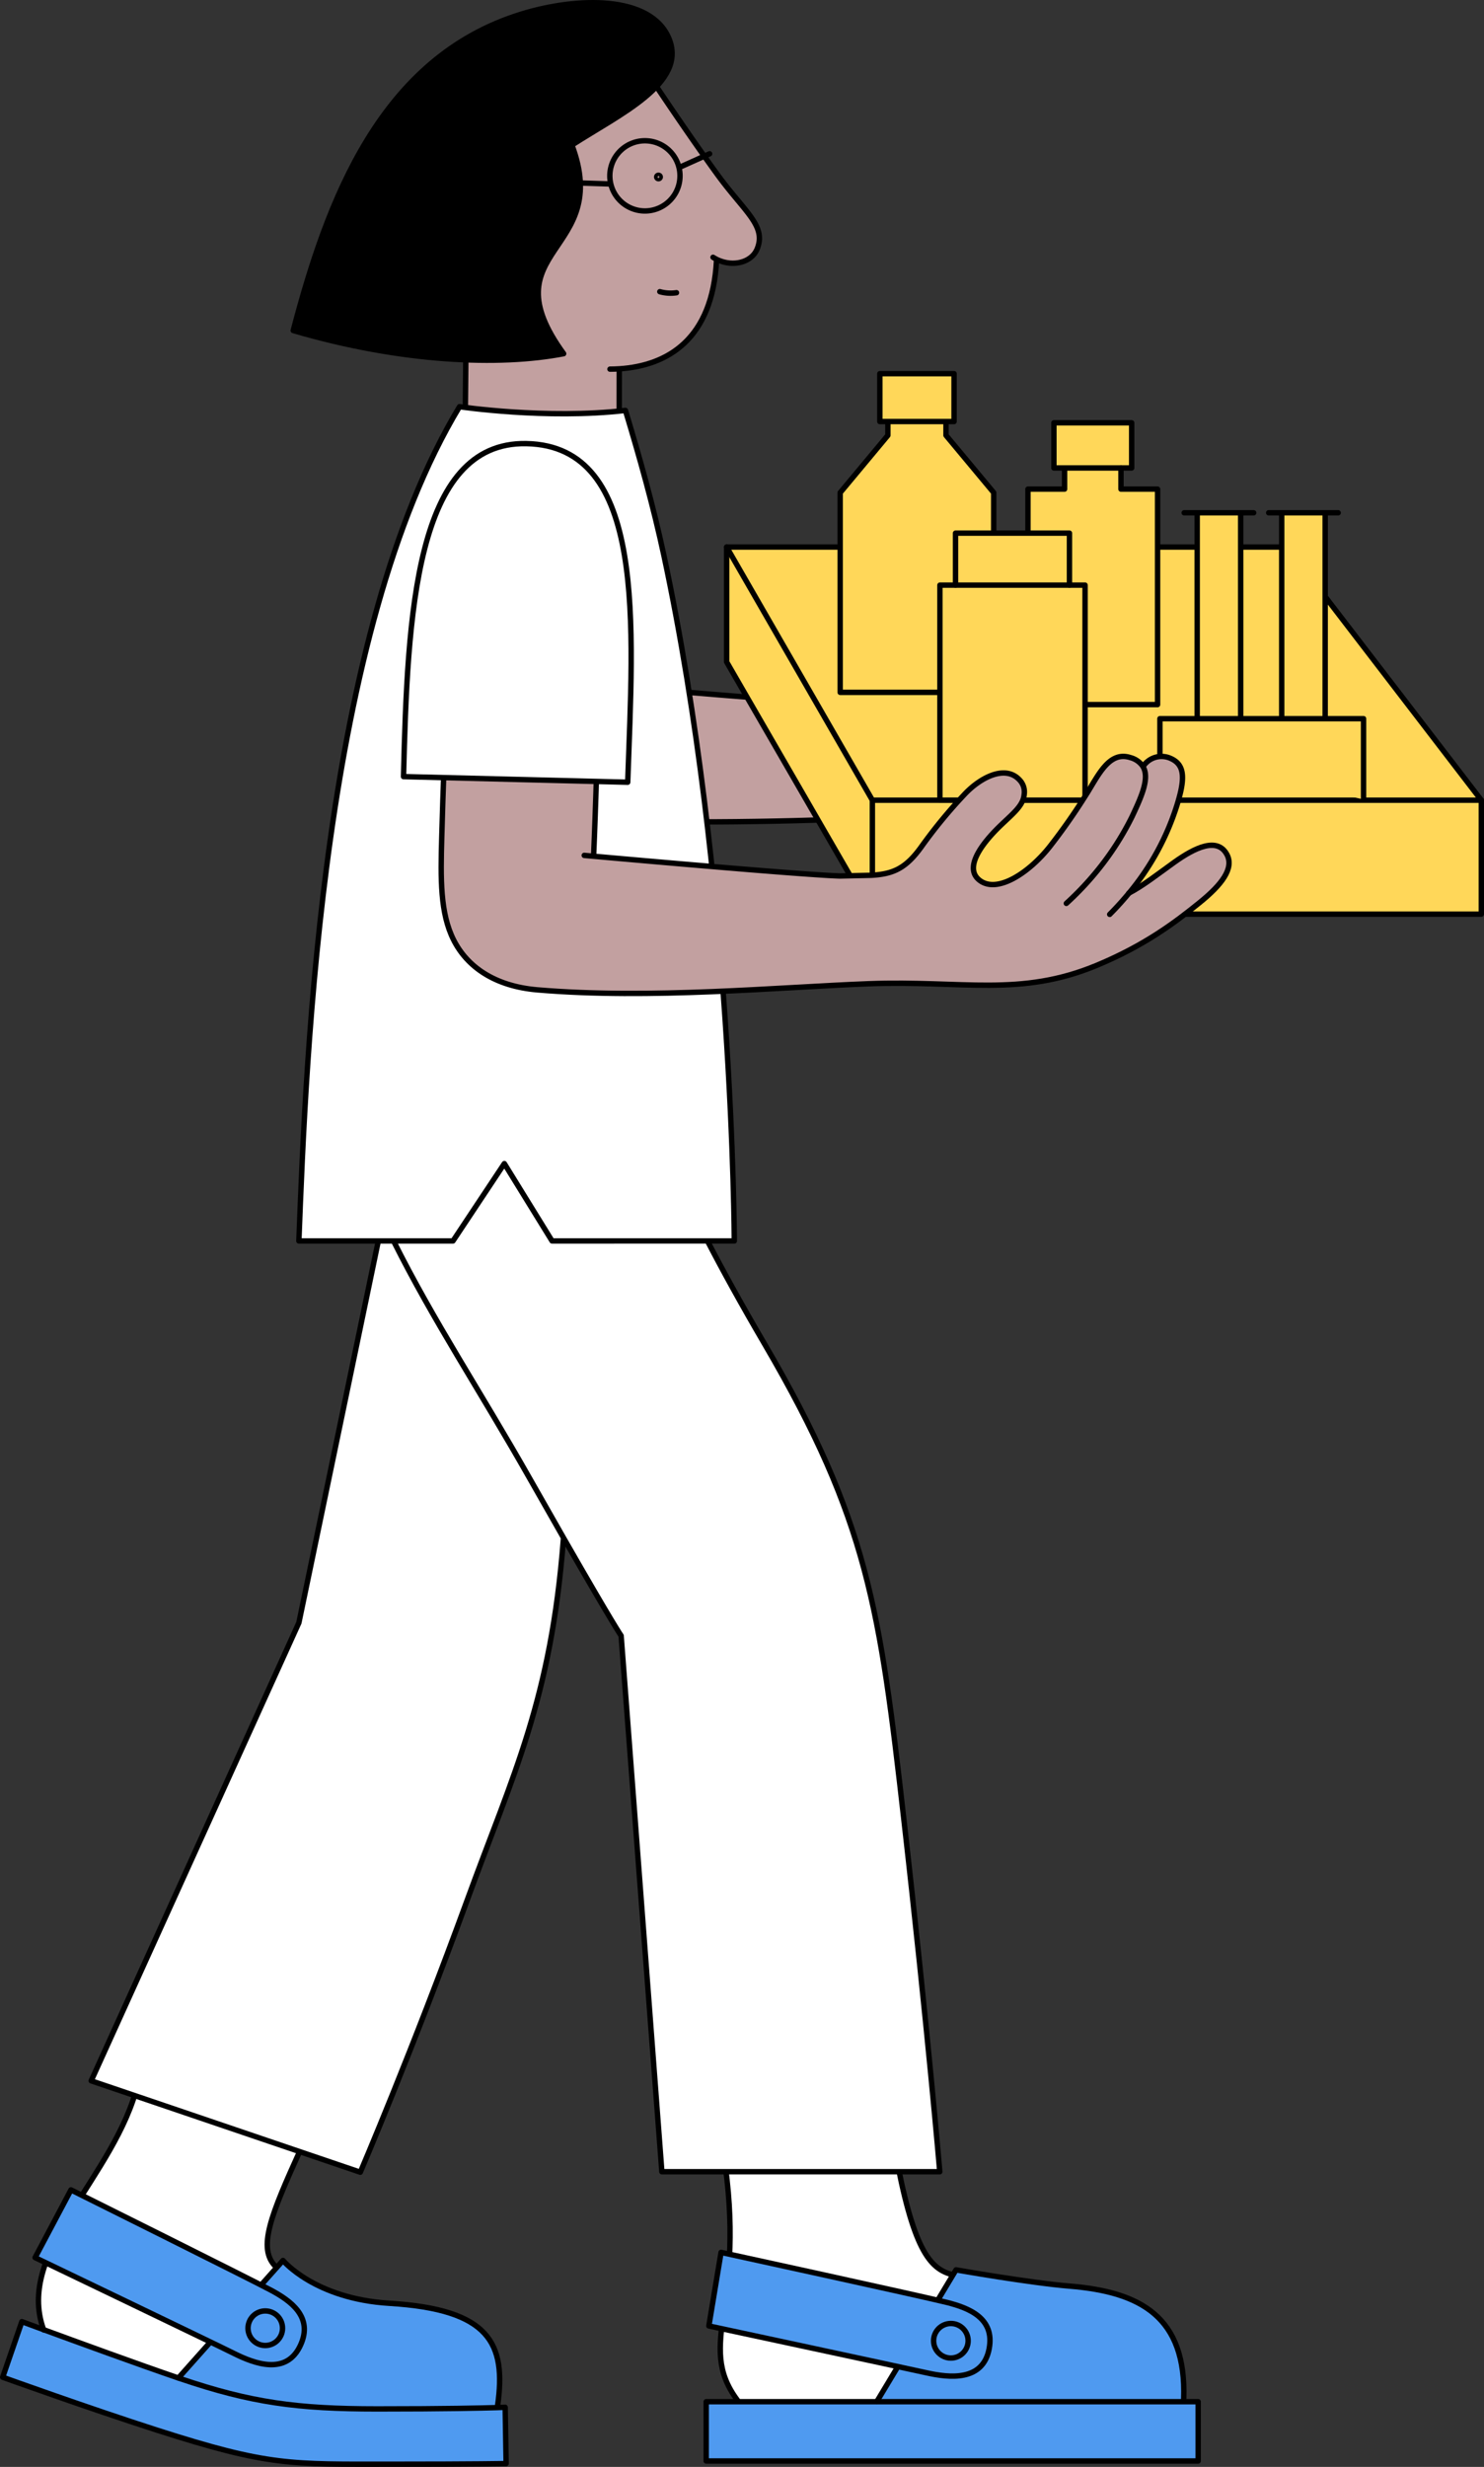 <svg xmlns="http://www.w3.org/2000/svg" width="577.612" height="959.727" viewBox="0 0 577.612 959.727">
  <rect x="0" y="0" width="577.612" height="959.727" fill="#333333" stroke="none"/>
  <g id="Layer_2" data-name="Layer 2">
    <g id="Layer_1-2" data-name="Layer 1">
      <g>
        <g>
          <path d="M220.239,265.212c16.3,1.455,82.7,7.329,95.924,7.681l12-.262c8.739-.443,13.636-2.72,19.637-11.052a193.7,193.7,0,0,1,16.907-20.531c6.055-6.434,15.633-11.449,21.182-5.675a6.731,6.731,0,0,1,1.952,5.874c-.4,4.419-4.555,7.5-9.5,12.3-4.762,4.617-14.612,15.371-8.106,20.82,6.913,5.811,19.718-2.892,27.643-12.986a236.316,236.316,0,0,0,13.781-19.645c4.853-7.509,9.028-17.685,17.558-14.883a8.414,8.414,0,0,1,4.772,3.325l.4-.253a8.573,8.573,0,0,1,10.555-2.729c5.729,2.585,5.449,8.314,2.3,18.38a100.192,100.192,0,0,1-18.606,33.978c5.648-2.973,11.558-7.645,17.639-12,8.061-5.756,16.79-9.913,20.477-3.009,2.865,5.368-2.015,11.766-10.717,18.787-9.516,7.672-21.019,16.772-39.879,24.291-32.848,13.094-87.546,11.015-87.546,11.015-28.465,1.157-86.435,2.295-130.253-1.446-16.655-1.418-27.318-8.982-32.577-19.392-4.817-9.543-5.1-21.471-4.744-36.011,4.8-2.241,9.551-4.563,14.431-6.615-.072.235-.163.47-.235.705-1.437,4.365,4.9,8.314,7.952,4.627,2.946-3.542,5.892-7.157,8.8-10.844,3.732-.669,7.067-.461,7.6,2.25.506,2.548,3.515,3.94,5.855,3.326a26.9,26.9,0,0,0,15.616-11.423c-.416,12.4-.8,21.1-.8,21.1Z" fill="#c2a0a0"/>
          <g>
            <path d="M216.616,264.887l3.623.325c16.3,1.455,82.7,7.329,95.924,7.681l12-.262c8.739-.443,13.636-2.72,19.637-11.052a193.7,193.7,0,0,1,16.907-20.531c6.055-6.434,15.633-11.449,21.182-5.675a6.731,6.731,0,0,1,1.952,5.874c-.4,4.419-4.555,7.5-9.5,12.3-4.762,4.617-14.612,15.371-8.106,20.82,6.913,5.811,19.718-2.892,27.643-12.986a236.316,236.316,0,0,0,13.781-19.645c4.853-7.509,9.028-17.685,17.558-14.883a8.414,8.414,0,0,1,4.772,3.325c2.855,4.491-.507,11.838-4.076,19.465a111.464,111.464,0,0,1-12.832,20.215,116.844,116.844,0,0,1-12.823,13.7" fill="none" stroke="#000" stroke-linecap="round" stroke-linejoin="round" stroke-width="2.1"/>
            <path d="M434.388,229.924a8.573,8.573,0,0,1,10.555-2.729c5.729,2.585,5.449,8.314,2.3,18.38a100.192,100.192,0,0,1-18.606,33.978c-2.241,2.729-4.735,5.5-7.5,8.278" fill="none" stroke="#000" stroke-linecap="round" stroke-linejoin="round" stroke-width="2.1"/>
            <path d="M221.062,243.813c-.416,12.4-.8,21.1-.8,21.1" fill="none" stroke="#000" stroke-linecap="round" stroke-linejoin="round" stroke-width="2.1"/>
            <path d="M428.56,279.6c.027-.018.054-.027.081-.045,5.648-2.973,11.558-7.645,17.639-12,8.061-5.756,16.79-9.913,20.477-3.009,2.865,5.368-2.015,11.766-10.717,18.787-9.516,7.672-21.019,16.772-39.879,24.291-32.848,13.094-87.546,11.015-87.546,11.015-28.465,1.157-86.435,2.295-130.253-1.446-16.655-1.418-27.318-8.982-32.577-19.392-4.817-9.543-5.1-21.471-4.744-36.011" fill="none" stroke="#000" stroke-linecap="round" stroke-linejoin="round" stroke-width="2.1"/>
          </g>
        </g>
        <g>
          <g>
            <path d="M274.126,60.764c2.226,3.155,4.093,5.751,5.429,7.571,10.479,14.269,18.836,19.622,15.131,28.547-2.2,5.277-9.513,7.1-15.756,4.008l-.038.369c-1.573,30.594-18.893,41.007-37.9,42.229l.038.834-.019,16.069.095.332L229.31,179.4l-48.377-2.008.416-42.1s-22.729-29.873-24.368-32.337,9.863-41.1,12.326-46.028,47.677-38.638,47.677-38.638l37.34,12.44-.247.749C261.278,42.336,268.754,53.166,274.126,60.764Zm-36.734,6.794A13.655,13.655,0,1,0,251.86,54.786,13.649,13.649,0,0,0,237.392,67.558Z" fill="#c2a0a0"/>
            <path d="M251.86,54.786a13.631,13.631,0,1,1-14.468,12.772A13.635,13.635,0,0,1,251.86,54.786Zm5.079,14.326a.652.652,0,0,0-.379-.872.7.7,0,0,0-.91.35.667.667,0,0,0,.379.872A.707.707,0,0,0,256.939,69.112Z" fill="#c2a0a0"/>
            <path d="M256.56,68.24a.652.652,0,0,1,.379.872.707.707,0,0,1-.91.35.667.667,0,0,1-.379-.872A.7.7,0,0,1,256.56,68.24Z" fill="#c2a0a0"/>
          </g>
          <g>
            <path d="M255,30.957l-.672-.228-37.34-12.44s-45.213,33.7-47.677,38.638-13.975,43.565-12.326,46.028,24.368,32.337,24.368,32.337l-.416,42.1L229.31,179.4l11.8-18.674" fill="none" stroke="#000" stroke-linecap="round" stroke-linejoin="round" stroke-width="2.1"/>
            <path d="M277.527,100.094a16.065,16.065,0,0,0,1.4.8c6.243,3.088,13.558,1.269,15.756-4.008,3.705-8.925-4.652-14.278-15.131-28.547-1.336-1.82-3.2-4.416-5.429-7.571-5.372-7.6-12.848-18.428-20.049-29.286" fill="none" stroke="#000" stroke-linecap="round" stroke-linejoin="round" stroke-width="2.1"/>
            <path d="M237.421,143.611c1.194-.009,2.387-.047,3.572-.123,19.006-1.222,36.326-11.635,37.9-42.229" fill="none" stroke="#000" stroke-linecap="round" stroke-linejoin="round" stroke-width="2.1"/>
            <path d="M263.3,113.88a15.418,15.418,0,0,1-6.48-.408" fill="none" stroke="#000" stroke-linecap="round" stroke-linejoin="round" stroke-width="2.1"/>
            <path d="M255.65,68.59a.667.667,0,0,0,.379.872.707.707,0,0,0,.91-.35.652.652,0,0,0-.379-.872A.7.7,0,0,0,255.65,68.59Z" fill="none" stroke="#000" stroke-linecap="round" stroke-linejoin="round" stroke-width="2.1"/>
            <path d="M264.651,69.225A13.655,13.655,0,1,1,251.86,54.786,13.643,13.643,0,0,1,264.651,69.225Z" fill="none" stroke="#000" stroke-linecap="round" stroke-linejoin="round" stroke-width="2.1"/>
            <polyline points="265.153 64.801 274.126 60.764 276.201 59.836" fill="none" stroke="#000" stroke-linecap="round" stroke-linejoin="round" stroke-width="2.1"/>
            <line x1="237.146" y1="71.556" x2="217.42" y2="70.921" fill="none" stroke="#000" stroke-linecap="round" stroke-linejoin="round" stroke-width="2.1"/>
            <line x1="241.031" y1="144.322" x2="241.012" y2="160.391" fill="none" stroke="#000" stroke-linecap="round" stroke-linejoin="round" stroke-width="2.1"/>
          </g>
        </g>
        <g>
          <g>
            <g>
              <polygon points="466.353 934.357 466.353 957.424 274.874 957.424 274.874 934.357 286.949 934.357 341.308 934.357 460.728 934.357 466.353 934.357" fill="#4f9af0"/>
              <path d="M416.45,889.4c27.385,2.252,45.4,11.841,44.278,43.94v1.017H341.308v-.1l29.564-49.129,1.243-2.066S400.687,888.109,416.45,889.4Z" fill="#4f9af0"/>
              <path d="M370.872,885.131,341.308,934.26v.1H286.949v-.678c-16.377-22.091,4.092-36.845-5.432-96.353l66.651-1.9c7.135,39.992,13.8,47.127,22.268,49.452Z" fill="#fff"/>
            </g>
            <g>
              <polygon points="460.728 934.357 466.353 934.357 466.353 957.424 274.874 957.424 274.874 934.357 286.949 934.357 341.308 934.357 460.728 934.357" fill="none" stroke="#000" stroke-linecap="round" stroke-linejoin="round" stroke-width="2.1"/>
              <path d="M460.728,933.34c1.122-32.1-16.893-41.688-44.278-43.94-15.763-1.291-44.335-6.335-44.335-6.335l-1.243,2.066L341.308,934.26" fill="none" stroke="#000" stroke-linecap="round" stroke-linejoin="round" stroke-width="2.1"/>
              <path d="M370.436,884.873c-8.466-2.325-15.133-9.46-22.268-49.452l-66.651,1.9c9.524,59.508-10.945,74.262,5.432,96.353" fill="none" stroke="#000" stroke-linecap="round" stroke-linejoin="round" stroke-width="2.1"/>
            </g>
          </g>
          <g>
            <path d="M368.669,895.761c8.466,2.146,18.571,6.093,16.344,17.958-2.422,12.914-15.642,11.332-24.367,9.395s-84.739-18.233-84.739-18.233l4.754-28.612S360.2,893.614,368.669,895.761Z" fill="#4f9af0"/>
            <path d="M360.646,923.114c-8.725-1.929-84.739-18.233-84.739-18.233l4.754-28.612s79.541,17.345,88.008,19.492,18.571,6.093,16.344,17.958C382.591,926.633,369.371,925.051,360.646,923.114Z" fill="none" stroke="#000" stroke-linecap="round" stroke-linejoin="round" stroke-width="2.1"/>
          </g>
          <circle cx="370.103" cy="910.653" r="6.72" fill="none" stroke="#000" stroke-linecap="round" stroke-linejoin="round" stroke-width="2.1"/>
        </g>
        <g>
          <g>
            <g>
              <path d="M16.969,906.332c12.711,4.667,36.908,13.5,52.47,18.807.3.092.587.192.872.291,27.375,9.283,45.388,11.741,76.485,11.737,26.675,0,41.045-.339,46.794-.515,2.08-.067,3.036-.113,3.036-.113l.367,21.892s-12.027.237-44.161.238c-39.988,0-47.921.8-91.717-13.249C34.866,937.006,1.05,924.837,1.05,924.837l7.458-21.625S11.78,904.423,16.969,906.332Z" fill="#4f9af0"/>
              <path d="M53.735,810.385l63.315,25.708c-11.663,25.7-16.932,38.58-9.761,45.7l.413.363L69.446,925.107l-.007.032C53.877,919.832,29.68,911,16.969,906.332,5.771,875.508,44.931,847,53.735,810.385Z" fill="#fff"/>
              <path d="M70.311,925.43c-.285-.1-.577-.2-.872-.291l.007-.032L107.7,882.152l2.445-2.743s12.291,14.89,41.417,16.663c39.032,2.377,45.535,15.55,42.127,39.752l-.1.828c-5.749.176-20.119.518-46.794.515C115.7,937.171,97.686,934.713,70.311,925.43Z" fill="#4f9af0"/>
            </g>
            <g>
              <path d="M193.59,936.652c2.08-.067,3.036-.113,3.036-.113l.367,21.892s-12.027.237-44.161.238c-39.988,0-47.921.8-91.717-13.249C34.866,937.006,1.05,924.837,1.05,924.837l7.458-21.625s3.272,1.211,8.461,3.12c12.711,4.667,36.908,13.5,52.47,18.807.3.092.587.192.872.291,27.375,9.283,45.388,11.741,76.485,11.737C173.471,937.17,187.841,936.828,193.59,936.652Z" fill="none" stroke="#000" stroke-linecap="round" stroke-linejoin="round" stroke-width="2.1"/>
              <path d="M193.691,935.824c3.408-24.2-3.095-37.375-42.127-39.752-29.126-1.773-41.417-16.663-41.417-16.663l-2.445,2.743L69.446,925.107" fill="none" stroke="#000" stroke-linecap="round" stroke-linejoin="round" stroke-width="2.1"/>
              <path d="M107.289,881.789c-7.171-7.116-1.9-19.994,9.761-45.7L53.735,810.385c-8.8,36.61-47.964,65.123-36.766,95.947.01.035.021.062.03.1" fill="none" stroke="#000" stroke-linecap="round" stroke-linejoin="round" stroke-width="2.1"/>
            </g>
          </g>
          <g>
            <path d="M105.457,890.967c7.7,4.129,16.55,10.4,11.522,21.375-5.469,11.946-17.916,7.218-25.916,3.238s-77.4-37.283-77.4-37.283l13.96-26.342S97.76,886.839,105.457,890.967Z" fill="#4f9af0"/>
            <path d="M91.063,915.58c-8-3.987-77.4-37.283-77.4-37.283l13.96-26.342s70.132,34.884,77.829,39.012,16.55,10.4,11.522,21.375C111.51,924.288,99.063,919.56,91.063,915.58Z" fill="none" stroke="#000" stroke-linecap="round" stroke-linejoin="round" stroke-width="2.1"/>
          </g>
          <circle cx="103.251" cy="905.768" r="6.72" fill="none" stroke="#000" stroke-linecap="round" stroke-linejoin="round" stroke-width="2.1"/>
        </g>
        <g>
          <g>
            <path d="M365.783,844.892H257.616L241.764,636.386s-3.237-4.642-22.193-37.7c-3.761-6.564-8.141-14.245-13.234-23.227-19.9-35.092-37.332-61.077-53.165-92.673h23.145l19.994-30.1,18.566,30.1h60.477c5.722,11.05,13.034,24.372,22.364,40.306,40.093,68.554,44.748,102.831,54.079,184.707S365.783,844.892,365.783,844.892Z" fill="#fff"/>
            <path d="M275.354,482.781H214.877l-18.566-30.1-19.994,30.1H116.336c2.856-73.8,9.188-236.21,62.533-324.562,0,0,33.78,5.02,64.571,1.456,5.531,18.323,10.806,37.015,15,56.562,27,126.183,27.373,266.544,27.373,266.544Z" fill="#fff"/>
            <path d="M219.571,598.681l-.286.165c-4.779,62.223-19.48,91.217-37.15,139.593-21.9,59.98-41.892,106.637-41.892,106.637L35.5,809.518l80.832-178.211L147.25,482.781h5.922c15.833,31.6,33.266,57.581,53.165,92.673C211.43,584.436,215.81,592.117,219.571,598.681Z" fill="#fff"/>
          </g>
          <g>
            <path d="M153.172,482.781c15.833,31.6,33.266,57.581,53.165,92.673,5.093,8.982,9.473,16.663,13.234,23.227,18.956,33.063,22.193,37.7,22.193,37.7l15.852,208.506H365.783s-4.665-55.222-13.986-137.1-13.986-116.153-54.079-184.707c-9.33-15.934-16.642-29.256-22.364-40.306" fill="none" stroke="#000" stroke-linecap="round" stroke-linejoin="round" stroke-width="2.1"/>
            <path d="M147.25,482.781,116.336,631.307,35.5,809.518l104.739,35.558s19.994-46.657,41.892-106.637c17.67-48.376,32.371-77.37,37.15-139.593" fill="none" stroke="#000" stroke-linecap="round" stroke-linejoin="round" stroke-width="2.1"/>
            <path d="M275.354,482.781h10.454s-.372-140.361-27.373-266.544c-4.189-19.547-9.464-38.239-15-56.562-30.791,3.564-64.571-1.456-64.571-1.456-53.345,88.352-59.677,250.764-62.533,324.562h59.981l19.994-30.1,18.566,30.1Z" fill="none" stroke="#000" stroke-linecap="round" stroke-linejoin="round" stroke-width="2.1"/>
          </g>
        </g>
        <g>
          <g>
            <g>
              <rect x="339.555" y="311.305" width="237.007" height="44.335" fill="#ffd759"/>
              <polygon points="500.975 212.826 576.562 311.305 339.555 311.305 282.826 212.826 500.975 212.826" fill="#ffd759"/>
              <polygon points="339.555 311.305 339.555 355.64 282.826 257.516 282.826 212.826 339.555 311.305" fill="#ffd759"/>
            </g>
            <g>
              <polygon points="576.562 311.305 339.555 311.305 282.826 212.826 500.975 212.826 576.562 311.305" fill="none" stroke="#000" stroke-linecap="round" stroke-linejoin="round" stroke-width="2.1"/>
              <polyline points="282.826 212.826 282.826 257.516 339.555 355.64 339.555 311.305" fill="none" stroke="#000" stroke-linecap="round" stroke-linejoin="round" stroke-width="2.1"/>
              <polyline points="339.555 355.64 576.562 355.64 576.562 311.305" fill="none" stroke="#000" stroke-linecap="round" stroke-linejoin="round" stroke-width="2.1"/>
            </g>
          </g>
          <g>
            <g>
              <polygon points="386.774 191.655 386.774 269.358 327.024 269.358 327.024 191.655 345.59 169.368 345.59 164.678 345.59 163.998 368.208 163.998 368.208 164.678 368.208 169.368 386.774 191.655" fill="#ffd759"/>
              <polygon points="371.344 145.373 371.344 163.998 368.208 163.998 345.59 163.998 342.454 163.998 342.454 145.373 371.344 145.373" fill="#ffd759"/>
            </g>
            <g>
              <polyline points="345.59 164.678 345.59 169.368 327.024 191.655 327.024 269.358 386.774 269.358 386.774 191.655 368.208 169.368 368.208 164.678" fill="none" stroke="#000" stroke-linecap="round" stroke-linejoin="round" stroke-width="2.1"/>
              <polygon points="345.59 163.998 342.454 163.998 342.454 145.373 371.344 145.373 371.344 163.998 368.208 163.998 345.59 163.998" fill="none" stroke="#000" stroke-linecap="round" stroke-linejoin="round" stroke-width="2.1"/>
            </g>
          </g>
          <g>
            <g>
              <polygon points="450.556 190.288 450.556 274.117 400.112 274.117 400.112 190.288 414.354 190.288 414.354 182.36 414.354 182.054 436.314 182.054 436.314 182.105 436.314 190.288 450.556 190.288" fill="#ffd759"/>
              <polygon points="440.471 164.491 440.471 182.054 436.314 182.054 414.354 182.054 410.206 182.054 410.206 164.491 440.471 164.491" fill="#ffd759"/>
            </g>
            <g>
              <polyline points="414.354 182.36 414.354 190.288 400.112 190.288 400.112 274.117 450.556 274.117 450.556 190.288 436.314 190.288 436.314 182.105" fill="none" stroke="#000" stroke-linecap="round" stroke-linejoin="round" stroke-width="2.1"/>
              <polygon points="414.354 182.054 410.206 182.054 410.206 164.491 440.471 164.491 440.471 182.054 436.314 182.054 414.354 182.054" fill="none" stroke="#000" stroke-linecap="round" stroke-linejoin="round" stroke-width="2.1"/>
            </g>
          </g>
          <g>
            <g>
              <polygon points="422.335 227.638 422.335 311.301 365.842 311.301 365.842 227.638 371.913 227.638 416.263 227.638 422.335 227.638" fill="#ffd759"/>
              <rect x="371.913" y="207.419" width="44.35" height="20.219" fill="#ffd759"/>
            </g>
            <g>
              <polygon points="416.263 227.638 422.335 227.638 422.335 311.301 365.842 311.301 365.842 227.638 371.913 227.638 416.263 227.638" fill="none" stroke="#000" stroke-linecap="round" stroke-linejoin="round" stroke-width="2.1"/>
              <polyline points="371.913 227.638 371.913 207.419 416.263 207.419 416.263 227.638" fill="none" stroke="#000" stroke-linecap="round" stroke-linejoin="round" stroke-width="2.1"/>
            </g>
          </g>
          <g>
            <path d="M482.9,199.5V286c0,6.523-3.785,9.684-8.456,9.684a8.087,8.087,0,0,1-5.979-2.323c-1.535-1.578-2.482-4-2.482-7.361V199.5Z" fill="#ffd759"/>
            <g>
              <path d="M482.9,199.5V286c0,6.523-3.785,9.684-8.456,9.684a8.087,8.087,0,0,1-5.979-2.323c-1.535-1.578-2.482-4-2.482-7.361V199.5" fill="none" stroke="#000" stroke-linecap="round" stroke-linejoin="round" stroke-width="2.1"/>
              <polyline points="460.919 199.497 465.981 199.497 482.898 199.497 487.96 199.497" fill="none" stroke="#000" stroke-linecap="round" stroke-linejoin="round" stroke-width="2.1"/>
            </g>
          </g>
          <g>
            <path d="M515.789,199.5V286c0,6.523-3.784,9.684-8.455,9.684a8.085,8.085,0,0,1-5.979-2.323c-1.535-1.578-2.482-4-2.482-7.361V199.5Z" fill="#ffd759"/>
            <g>
              <path d="M515.789,199.5V286c0,6.523-3.784,9.684-8.455,9.684a8.085,8.085,0,0,1-5.979-2.323c-1.535-1.578-2.482-4-2.482-7.361V199.5" fill="none" stroke="#000" stroke-linecap="round" stroke-linejoin="round" stroke-width="2.1"/>
              <polyline points="493.81 199.497 498.873 199.497 515.789 199.497 520.851 199.497" fill="none" stroke="#000" stroke-linecap="round" stroke-linejoin="round" stroke-width="2.1"/>
            </g>
          </g>
          <polyline points="451.468 293.398 451.468 279.592 530.729 279.592 530.729 311.011" fill="#ffd759" stroke="#000" stroke-linecap="round" stroke-linejoin="round" stroke-width="2.1"/>
        </g>
        <g>
          <path d="M231.03,333.109c16.3,1.454,82.7,7.328,95.923,7.681l12-.262c8.739-.443,13.637-2.72,19.637-11.052A193.7,193.7,0,0,1,375.5,308.945c6.055-6.434,15.634-11.45,21.182-5.675a6.727,6.727,0,0,1,1.952,5.874c-.4,4.418-4.554,7.5-9.5,12.3-4.763,4.618-14.613,15.372-8.106,20.821,6.913,5.81,19.718-2.892,27.643-12.986a236.309,236.309,0,0,0,13.78-19.645c4.853-7.51,9.028-17.685,17.559-14.884a8.416,8.416,0,0,1,4.771,3.326l.4-.253a8.572,8.572,0,0,1,10.555-2.729c5.729,2.584,5.449,8.313,2.3,18.38a100.192,100.192,0,0,1-18.606,33.978c5.648-2.973,11.558-7.654,17.64-12,8.06-5.756,16.79-9.922,20.476-3.009,2.865,5.359-2.015,11.765-10.717,18.778-9.515,7.681-21.136,16.492-39.878,24.3-29.975,12.48-52.2,5.811-88.875,7.193-35.008,1.329-85.107,6.109-128.925,2.377-16.654-1.428-27.318-8.982-32.577-19.393s-5.106-23.666-4.636-40.05c.416-14.621,1.32-47.153,3.579-69.744,3.795-37.926,14.955-53.578,33.842-52.593,17.242.9,23.549,12.064,23.549,56.289,0,31.014-1.852,73.214-1.852,73.214Z" fill="#c2a0a0"/>
          <g>
            <path d="M227.406,332.783l3.624.326c16.3,1.454,82.7,7.328,95.923,7.681l12-.262c8.739-.443,13.637-2.72,19.637-11.052A193.7,193.7,0,0,1,375.5,308.945c6.055-6.434,15.634-11.45,21.182-5.675a6.727,6.727,0,0,1,1.952,5.874c-.4,4.418-4.554,7.5-9.5,12.3-4.763,4.618-14.613,15.372-8.106,20.821,6.913,5.81,19.718-2.892,27.643-12.986a236.309,236.309,0,0,0,13.78-19.645c4.853-7.51,9.028-17.685,17.559-14.884a8.416,8.416,0,0,1,4.771,3.326c2.855,4.491-.506,11.838-4.076,19.465a111.5,111.5,0,0,1-12.832,20.214,116.71,116.71,0,0,1-12.823,13.7" fill="none" stroke="#000" stroke-linecap="round" stroke-linejoin="round" stroke-width="2.1"/>
            <path d="M445.178,297.821a8.572,8.572,0,0,1,10.555-2.729c5.729,2.584,5.449,8.313,2.3,18.38a100.192,100.192,0,0,1-18.606,33.978c-2.241,2.729-4.735,5.5-7.5,8.277" fill="none" stroke="#000" stroke-linecap="round" stroke-linejoin="round" stroke-width="2.1"/>
            <path d="M439.35,347.5c.027-.018.054-.027.081-.045,5.648-2.973,11.558-7.654,17.64-12,8.06-5.756,16.79-9.922,20.476-3.009,2.865,5.359-2.015,11.765-10.717,18.778-9.515,7.681-21.136,16.492-39.878,24.3-29.975,12.48-52.2,5.811-88.875,7.193-35.008,1.329-85.107,6.109-128.925,2.377-16.654-1.428-27.318-8.982-32.577-19.393s-5.106-23.666-4.636-40.05c.416-14.621,1.32-47.153,3.579-69.744,3.795-37.926,14.955-53.578,33.842-52.593,17.242.9,23.549,12.064,23.549,56.289,0,31.014-1.852,73.214-1.852,73.214" fill="none" stroke="#000" stroke-linecap="round" stroke-linejoin="round" stroke-width="2.1"/>
          </g>
        </g>
        <g>
          <path d="M157.057,302.137l87.268,2.18c2.081-61.022,7.664-130.86-39.491-131.736C161.487,171.768,158.625,239.373,157.057,302.137Z" fill="#fff"/>
          <path d="M244.325,304.317c2.081-61.022,7.664-130.86-39.491-131.736-43.347-.813-46.209,66.792-47.777,129.556Z" fill="none" stroke="#000" stroke-linecap="round" stroke-linejoin="round" stroke-width="2.1"/>
        </g>
        <g>
          <path d="M260.288,14.767c7.6,17.577-19.357,29.768-37.69,41.679,16.012,42.378-33.133,39.979-3.212,81.153-24.919,4.807-63.083,3.351-105.255-9.017C127.424,77.952,148,22.4,202.919,5.489,224.881-1.269,253.106-1.848,260.288,14.767Z"/>
          <path d="M219.386,137.6C189.465,96.425,238.61,98.824,222.6,56.446c18.333-11.911,45.289-24.1,37.69-41.679-7.182-16.615-35.407-16.036-57.369-9.278C148,22.4,127.424,77.952,114.131,128.582,156.3,140.95,194.467,142.406,219.386,137.6Z" fill="none" stroke="#000" stroke-linecap="round" stroke-linejoin="round" stroke-width="2.1"/>
        </g>
      </g>
    </g>
  </g>
</svg>
